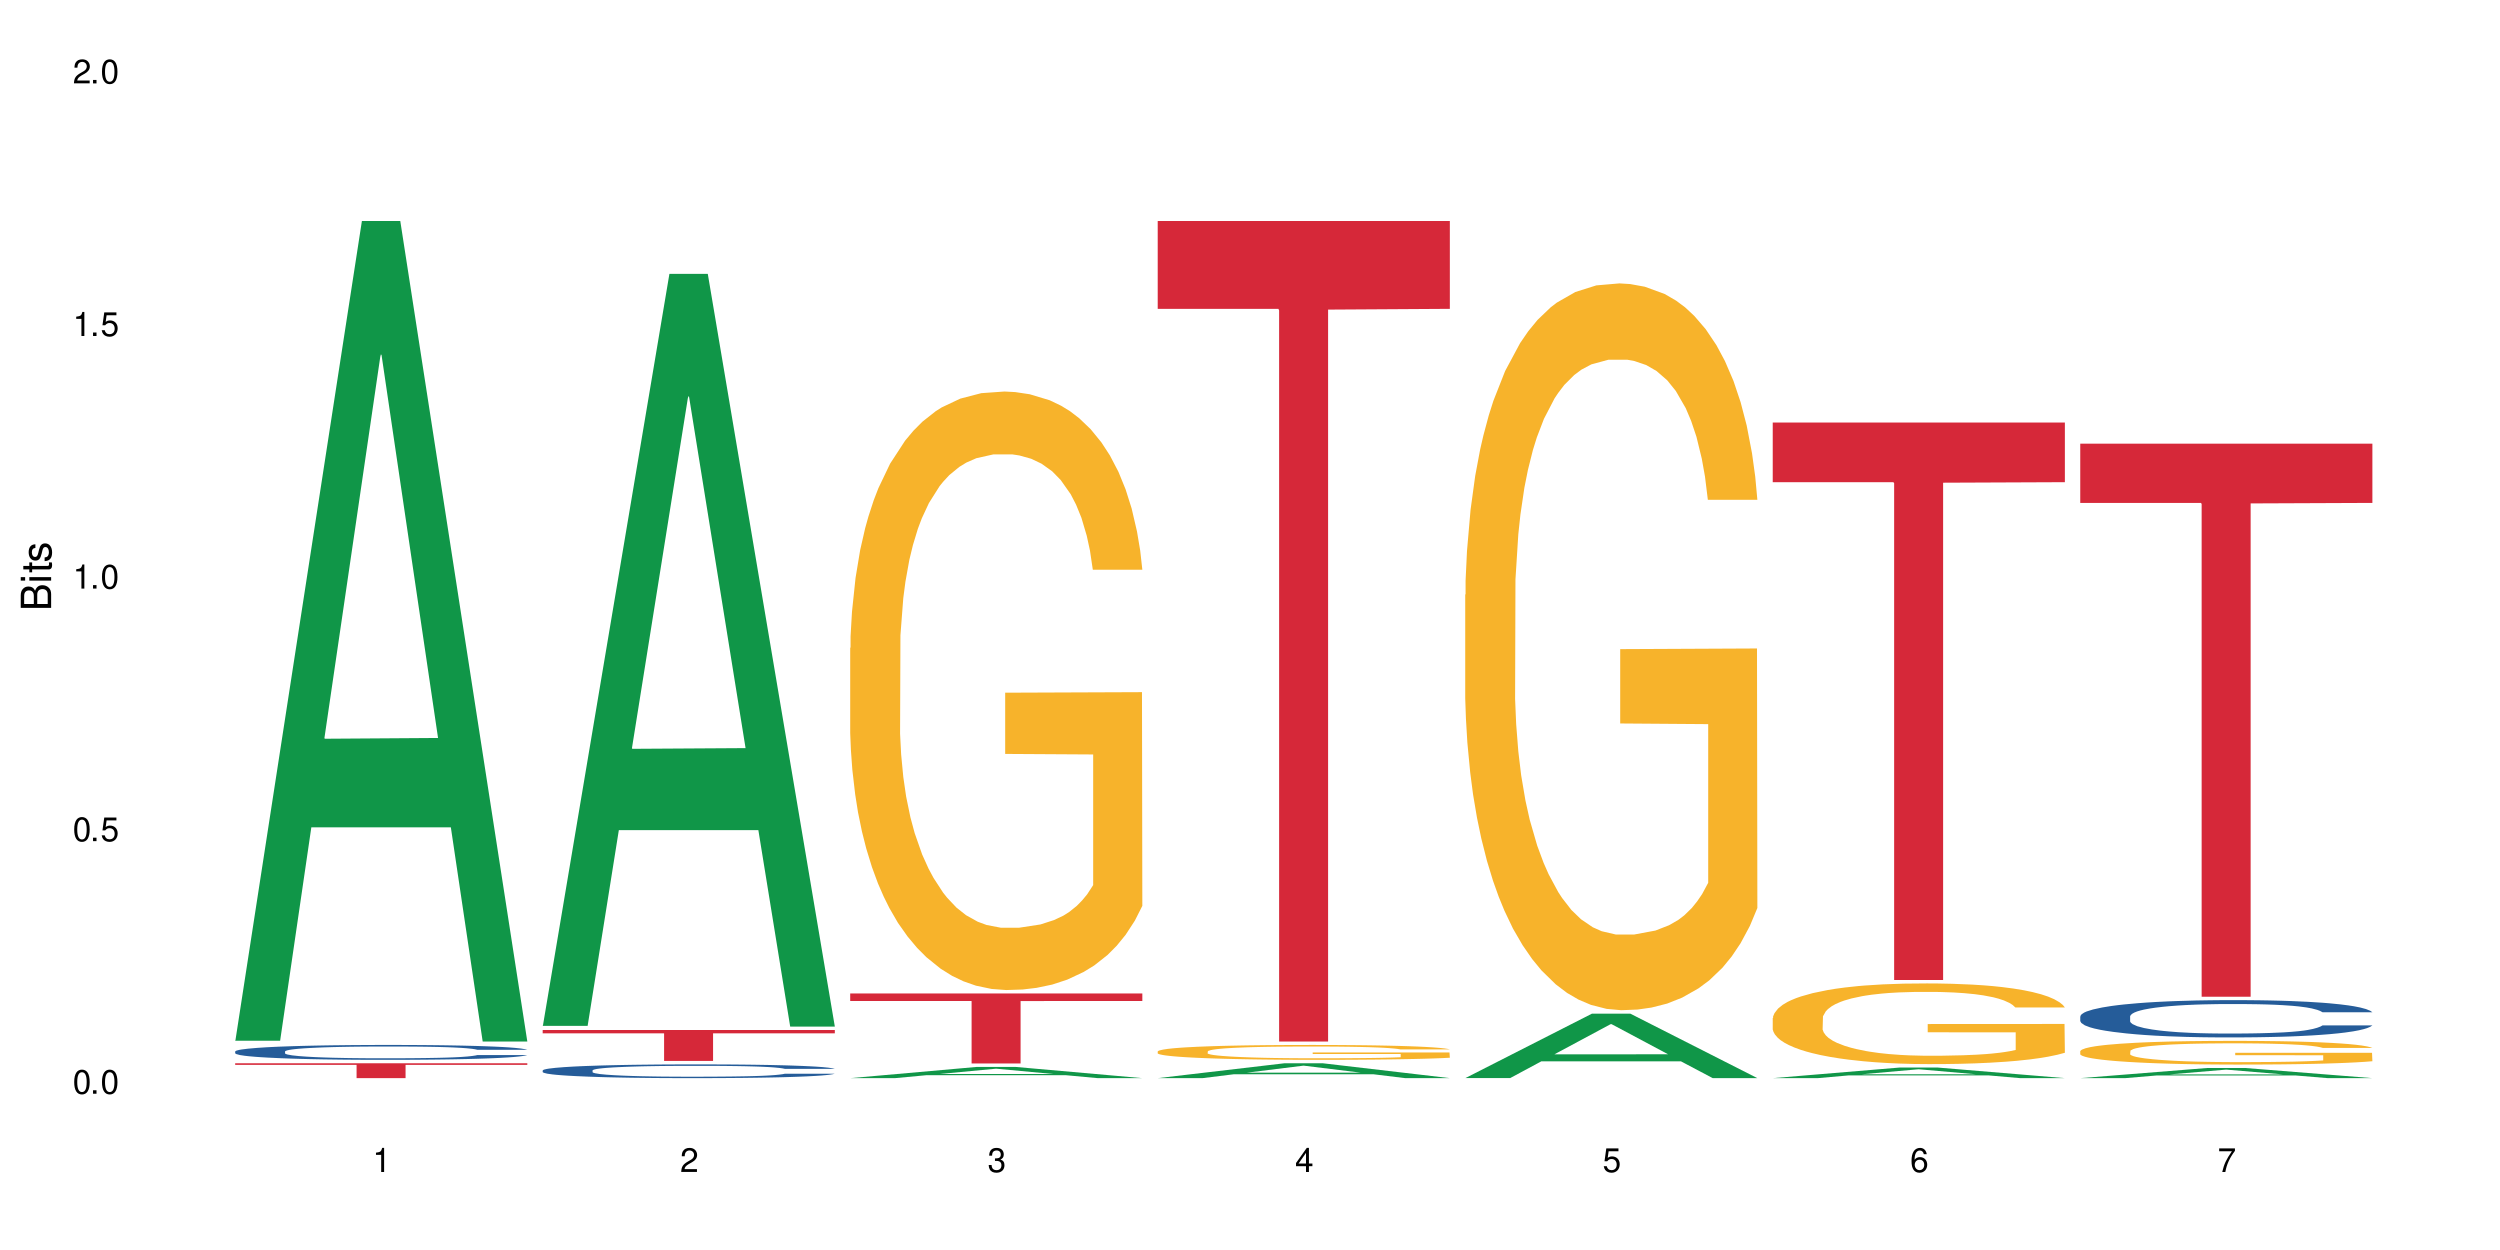 <?xml version="1.0" encoding="UTF-8"?>
<svg xmlns="http://www.w3.org/2000/svg" xmlns:xlink="http://www.w3.org/1999/xlink" width="720" height="360" viewBox="0 0 720 360">
<defs>
<g>
<g id="glyph-0-0">
</g>
<g id="glyph-0-1">
<path d="M 2.641 -6.938 C 2 -6.938 1.422 -6.656 1.078 -6.172 C 0.641 -5.562 0.406 -4.641 0.406 -3.359 C 0.406 -1.016 1.188 0.219 2.641 0.219 C 4.078 0.219 4.859 -1.016 4.859 -3.297 C 4.859 -4.641 4.656 -5.547 4.203 -6.172 C 3.844 -6.656 3.281 -6.938 2.641 -6.938 Z M 2.641 -6.188 C 3.547 -6.188 4 -5.25 4 -3.375 C 4 -1.406 3.562 -0.484 2.625 -0.484 C 1.734 -0.484 1.281 -1.438 1.281 -3.344 C 1.281 -5.25 1.734 -6.188 2.641 -6.188 Z M 2.641 -6.188 "/>
</g>
<g id="glyph-0-2">
<path d="M 1.828 -1 L 0.828 -1 L 0.828 0 L 1.828 0 Z M 1.828 -1 "/>
</g>
<g id="glyph-0-3">
<path d="M 4.562 -6.797 L 1.062 -6.797 L 0.547 -3.094 L 1.328 -3.094 C 1.719 -3.562 2.047 -3.734 2.578 -3.734 C 3.484 -3.734 4.062 -3.109 4.062 -2.094 C 4.062 -1.125 3.484 -0.531 2.578 -0.531 C 1.828 -0.531 1.375 -0.906 1.188 -1.672 L 0.328 -1.672 C 0.453 -1.109 0.547 -0.844 0.75 -0.594 C 1.125 -0.078 1.828 0.219 2.594 0.219 C 3.969 0.219 4.922 -0.781 4.922 -2.219 C 4.922 -3.562 4.031 -4.484 2.719 -4.484 C 2.25 -4.484 1.859 -4.359 1.469 -4.062 L 1.734 -5.969 L 4.562 -5.969 Z M 4.562 -6.797 "/>
</g>
<g id="glyph-0-4">
<path d="M 2.484 -4.938 L 2.484 0 L 3.328 0 L 3.328 -6.938 L 2.766 -6.938 C 2.469 -5.875 2.281 -5.734 0.984 -5.562 L 0.984 -4.938 Z M 2.484 -4.938 "/>
</g>
<g id="glyph-0-5">
<path d="M 4.859 -0.828 L 1.281 -0.828 C 1.359 -1.406 1.672 -1.781 2.5 -2.281 L 3.469 -2.828 C 4.406 -3.344 4.906 -4.062 4.906 -4.906 C 4.906 -5.484 4.672 -6.031 4.266 -6.406 C 3.859 -6.766 3.375 -6.938 2.719 -6.938 C 1.859 -6.938 1.219 -6.625 0.844 -6.031 C 0.609 -5.672 0.5 -5.234 0.484 -4.531 L 1.328 -4.531 C 1.359 -5.016 1.406 -5.281 1.531 -5.516 C 1.75 -5.938 2.188 -6.203 2.703 -6.203 C 3.469 -6.203 4.031 -5.641 4.031 -4.891 C 4.031 -4.344 3.719 -3.859 3.125 -3.516 L 2.234 -3 C 0.812 -2.172 0.406 -1.531 0.328 -0.016 L 4.859 -0.016 Z M 4.859 -0.828 "/>
</g>
<g id="glyph-0-6">
<path d="M 2.125 -3.188 L 2.578 -3.188 C 3.5 -3.188 3.984 -2.766 3.984 -1.922 C 3.984 -1.062 3.469 -0.531 2.594 -0.531 C 1.656 -0.531 1.203 -1 1.156 -2.016 L 0.312 -2.016 C 0.344 -1.453 0.438 -1.094 0.609 -0.781 C 0.953 -0.109 1.625 0.219 2.547 0.219 C 3.953 0.219 4.859 -0.625 4.859 -1.938 C 4.859 -2.828 4.516 -3.297 3.703 -3.594 C 4.344 -3.844 4.656 -4.328 4.656 -5.031 C 4.656 -6.219 3.875 -6.938 2.578 -6.938 C 1.203 -6.938 0.484 -6.172 0.453 -4.703 L 1.297 -4.703 C 1.312 -5.125 1.344 -5.359 1.453 -5.578 C 1.641 -5.969 2.062 -6.203 2.594 -6.203 C 3.344 -6.203 3.797 -5.75 3.797 -5 C 3.797 -4.516 3.609 -4.219 3.25 -4.047 C 3.016 -3.953 2.703 -3.922 2.125 -3.906 Z M 2.125 -3.188 "/>
</g>
<g id="glyph-0-7">
<path d="M 3.141 -1.672 L 3.141 0 L 3.984 0 L 3.984 -1.672 L 4.984 -1.672 L 4.984 -2.438 L 3.984 -2.438 L 3.984 -6.938 L 3.359 -6.938 L 0.266 -2.578 L 0.266 -1.672 Z M 3.141 -2.438 L 1 -2.438 L 3.141 -5.5 Z M 3.141 -2.438 "/>
</g>
<g id="glyph-0-8">
<path d="M 4.781 -5.125 C 4.609 -6.266 3.891 -6.938 2.844 -6.938 C 2.094 -6.938 1.422 -6.578 1.031 -5.953 C 0.594 -5.266 0.406 -4.422 0.406 -3.172 C 0.406 -2 0.578 -1.25 0.984 -0.641 C 1.359 -0.078 1.953 0.219 2.703 0.219 C 3.984 0.219 4.922 -0.75 4.922 -2.094 C 4.922 -3.375 4.062 -4.281 2.844 -4.281 C 2.172 -4.281 1.641 -4.031 1.281 -3.516 C 1.281 -5.234 1.828 -6.188 2.797 -6.188 C 3.391 -6.188 3.797 -5.797 3.938 -5.125 Z M 2.734 -3.531 C 3.547 -3.531 4.062 -2.953 4.062 -2.031 C 4.062 -1.156 3.484 -0.531 2.703 -0.531 C 1.922 -0.531 1.328 -1.188 1.328 -2.078 C 1.328 -2.938 1.906 -3.531 2.734 -3.531 Z M 2.734 -3.531 "/>
</g>
<g id="glyph-0-9">
<path d="M 4.984 -6.797 L 0.438 -6.797 L 0.438 -5.969 L 4.109 -5.969 C 2.5 -3.656 1.828 -2.234 1.328 0 L 2.219 0 C 2.594 -2.172 3.453 -4.047 4.984 -6.094 Z M 4.984 -6.797 "/>
</g>
<g id="glyph-1-0">
</g>
<g id="glyph-1-1">
<path d="M 0 -0.953 L 0 -4.891 C 0 -5.719 -0.234 -6.344 -0.734 -6.797 C -1.188 -7.234 -1.812 -7.469 -2.5 -7.469 C -3.547 -7.469 -4.188 -7 -4.625 -5.875 C -4.984 -6.688 -5.625 -7.094 -6.531 -7.094 C -7.172 -7.094 -7.734 -6.859 -8.141 -6.391 C -8.562 -5.922 -8.75 -5.344 -8.75 -4.5 L -8.75 -0.953 Z M -4.984 -2.062 L -7.766 -2.062 L -7.766 -4.219 C -7.766 -4.844 -7.688 -5.203 -7.453 -5.5 C -7.219 -5.812 -6.859 -5.969 -6.375 -5.969 C -5.891 -5.969 -5.531 -5.812 -5.297 -5.5 C -5.062 -5.203 -4.984 -4.844 -4.984 -4.219 Z M -0.984 -2.062 L -4 -2.062 L -4 -4.781 C -4 -5.766 -3.438 -6.359 -2.484 -6.359 C -1.547 -6.359 -0.984 -5.766 -0.984 -4.781 Z M -0.984 -2.062 "/>
</g>
<g id="glyph-1-2">
<path d="M -6.281 -1.797 L -6.281 -0.797 L 0 -0.797 L 0 -1.797 Z M -8.75 -1.797 L -8.75 -0.797 L -7.484 -0.797 L -7.484 -1.797 Z M -8.75 -1.797 "/>
</g>
<g id="glyph-1-3">
<path d="M -6.281 -3.047 L -6.281 -2.016 L -8.016 -2.016 L -8.016 -1.016 L -6.281 -1.016 L -6.281 -0.172 L -5.469 -0.172 L -5.469 -1.016 L -0.719 -1.016 C -0.078 -1.016 0.281 -1.453 0.281 -2.234 C 0.281 -2.5 0.25 -2.719 0.188 -3.047 L -0.641 -3.047 C -0.609 -2.906 -0.594 -2.766 -0.594 -2.562 C -0.594 -2.141 -0.719 -2.016 -1.156 -2.016 L -5.469 -2.016 L -5.469 -3.047 Z M -6.281 -3.047 "/>
</g>
<g id="glyph-1-4">
<path d="M -4.531 -5.25 C -5.766 -5.25 -6.469 -4.422 -6.469 -2.969 C -6.469 -1.516 -5.719 -0.562 -4.547 -0.562 C -3.562 -0.562 -3.094 -1.062 -2.734 -2.562 L -2.516 -3.484 C -2.344 -4.188 -2.094 -4.469 -1.641 -4.469 C -1.047 -4.469 -0.641 -3.875 -0.641 -3 C -0.641 -2.453 -0.797 -2 -1.062 -1.75 C -1.25 -1.594 -1.422 -1.531 -1.875 -1.469 L -1.875 -0.406 C -0.422 -0.453 0.281 -1.266 0.281 -2.922 C 0.281 -4.5 -0.5 -5.516 -1.719 -5.516 C -2.656 -5.516 -3.172 -4.984 -3.469 -3.734 L -3.703 -2.766 C -3.891 -1.953 -4.156 -1.609 -4.594 -1.609 C -5.188 -1.609 -5.547 -2.125 -5.547 -2.938 C -5.547 -3.75 -5.203 -4.172 -4.531 -4.203 Z M -4.531 -5.25 "/>
</g>
</g>
</defs>
<rect x="-72" y="-36" width="864" height="432" fill="rgb(100%, 100%, 100%)" fill-opacity="1"/>
<path fill-rule="nonzero" fill="rgb(6.275%, 58.824%, 28.235%)" fill-opacity="1" d="M 67.73 299.738 L 67.82 299.516 L 104.227 63.652 L 115.281 63.652 L 151.867 299.957 L 139.012 299.957 L 129.844 238.273 L 89.664 238.273 L 80.676 299.738 L 67.73 299.738 L 93.527 212.758 L 126.156 212.535 L 109.887 102.262 L 109.707 102.039 L 109.527 102.703 L 93.438 212.535 L 93.527 212.758 Z M 67.73 299.738 "/>
<path fill-rule="nonzero" fill="rgb(14.51%, 36.078%, 60%)" fill-opacity="1" d="M 67.73 302.812 L 67.832 302.809 L 67.832 302.715 L 68.141 302.566 L 68.859 302.379 L 69.578 302.25 L 71.426 302.02 L 73.988 301.797 L 76.656 301.621 L 78.605 301.52 L 80.352 301.441 L 84.352 301.297 L 86.918 301.223 L 89.688 301.156 L 93.074 301.09 L 95.535 301.051 L 101.078 300.988 L 105.18 300.961 L 108.363 300.949 L 115.238 300.949 L 119.34 300.965 L 122.316 300.984 L 125.598 301.016 L 128.371 301.051 L 133.191 301.137 L 137.5 301.246 L 139.449 301.309 L 142.527 301.43 L 144.891 301.547 L 146.531 301.648 L 148.379 301.797 L 150.02 301.973 L 151.25 302.172 L 151.867 302.34 L 137.5 302.34 L 136.785 302.184 L 135.961 302.062 L 134.422 301.902 L 132.883 301.789 L 130.73 301.676 L 128.781 301.598 L 126.113 301.523 L 123.754 301.477 L 121.289 301.441 L 118.93 301.418 L 114.414 301.395 L 109.184 301.395 L 107.234 301.402 L 103.23 301.434 L 101.078 301.461 L 98 301.516 L 95.844 301.566 L 93.281 301.645 L 91.535 301.715 L 89.379 301.816 L 87.84 301.906 L 86.098 302.035 L 85.07 302.133 L 84.148 302.242 L 83.328 302.371 L 82.711 302.508 L 82.301 302.652 L 82.094 302.793 L 82.094 303.398 L 82.301 303.539 L 82.812 303.707 L 84.148 303.945 L 86.098 304.152 L 88.355 304.316 L 90.508 304.434 L 91.742 304.488 L 93.383 304.551 L 95.945 304.629 L 99.641 304.707 L 101.797 304.738 L 105.078 304.77 L 108.465 304.785 L 112.98 304.785 L 116.98 304.77 L 119.648 304.75 L 122.418 304.719 L 126.215 304.652 L 128.574 304.59 L 130.629 304.516 L 132.168 304.441 L 133.191 304.379 L 134.73 304.258 L 135.961 304.125 L 136.887 303.988 L 137.5 303.855 L 151.867 303.855 L 151.25 304.012 L 150.328 304.164 L 149.402 304.277 L 147.969 304.414 L 146.324 304.535 L 143.965 304.672 L 142.016 304.762 L 139.449 304.859 L 137.09 304.934 L 134.527 305 L 130.73 305.078 L 128.266 305.117 L 125.598 305.152 L 122.418 305.184 L 118.418 305.211 L 114.109 305.227 L 110.105 305.23 L 105.797 305.223 L 102.617 305.207 L 98.41 305.172 L 93.176 305.102 L 89.379 305.027 L 86.406 304.953 L 83.84 304.875 L 80.969 304.77 L 77.273 304.598 L 75.016 304.465 L 73.477 304.355 L 71.734 304.203 L 70.5 304.066 L 69.066 303.848 L 68.039 303.566 L 67.73 303.352 Z M 67.73 302.812 "/>
<path fill-rule="nonzero" fill="rgb(83.922%, 15.686%, 22.353%)" fill-opacity="1" d="M 67.73 306.223 L 151.867 306.223 L 151.867 306.68 L 116.801 306.684 L 116.801 310.504 L 102.695 310.504 L 102.695 306.688 L 102.488 306.68 L 67.73 306.68 Z M 67.73 306.223 "/>
<path fill-rule="nonzero" fill="rgb(6.275%, 58.824%, 28.235%)" fill-opacity="1" d="M 156.293 295.453 L 156.383 295.25 L 192.789 78.879 L 203.844 78.879 L 240.43 295.656 L 227.574 295.656 L 218.406 239.07 L 178.227 239.07 L 169.238 295.453 L 156.293 295.453 L 182.094 215.66 L 214.723 215.457 L 198.453 114.293 L 198.273 114.09 L 198.094 114.703 L 182.004 215.457 L 182.094 215.66 Z M 156.293 295.453 "/>
<path fill-rule="nonzero" fill="rgb(14.51%, 36.078%, 60%)" fill-opacity="1" d="M 156.293 308.27 L 156.398 308.266 L 156.398 308.18 L 156.703 308.043 L 157.422 307.867 L 158.141 307.75 L 159.988 307.535 L 162.555 307.328 L 165.223 307.168 L 167.172 307.074 L 168.914 307.004 L 172.918 306.867 L 175.48 306.801 L 178.25 306.738 L 181.637 306.676 L 184.102 306.641 L 189.641 306.582 L 193.746 306.559 L 196.926 306.547 L 203.801 306.547 L 207.902 306.562 L 210.879 306.578 L 214.164 306.609 L 216.934 306.641 L 221.754 306.719 L 226.066 306.82 L 228.016 306.879 L 231.094 306.992 L 233.453 307.102 L 235.094 307.195 L 236.941 307.328 L 238.582 307.492 L 239.812 307.676 L 240.43 307.832 L 226.066 307.832 L 225.348 307.688 L 224.527 307.574 L 222.988 307.426 L 221.449 307.32 L 219.293 307.215 L 217.344 307.148 L 214.676 307.078 L 212.316 307.035 L 209.855 307.004 L 207.492 306.98 L 202.98 306.961 L 197.746 306.961 L 195.797 306.965 L 191.797 306.996 L 189.641 307.02 L 186.562 307.07 L 184.406 307.117 L 181.844 307.191 L 180.098 307.254 L 177.945 307.348 L 176.406 307.43 L 174.66 307.551 L 173.633 307.641 L 172.711 307.742 L 171.891 307.859 L 171.273 307.988 L 170.863 308.121 L 170.66 308.25 L 170.66 308.812 L 170.863 308.941 L 171.379 309.094 L 172.711 309.316 L 174.66 309.508 L 176.918 309.66 L 179.074 309.766 L 180.305 309.816 L 181.945 309.875 L 184.512 309.949 L 188.203 310.02 L 190.359 310.051 L 193.641 310.078 L 197.027 310.094 L 201.543 310.094 L 205.543 310.078 L 208.211 310.059 L 210.98 310.031 L 214.777 309.969 L 217.137 309.91 L 219.191 309.844 L 220.73 309.773 L 221.754 309.715 L 223.293 309.605 L 224.527 309.48 L 225.449 309.355 L 226.066 309.23 L 240.43 309.23 L 239.812 309.375 L 238.891 309.516 L 237.969 309.621 L 236.531 309.75 L 234.891 309.859 L 232.527 309.988 L 230.578 310.07 L 228.016 310.16 L 225.656 310.23 L 223.09 310.293 L 219.293 310.363 L 216.832 310.398 L 214.164 310.434 L 210.98 310.461 L 206.98 310.488 L 202.672 310.5 L 198.668 310.504 L 194.359 310.496 L 191.18 310.484 L 186.973 310.449 L 181.738 310.387 L 177.945 310.316 L 174.969 310.25 L 172.402 310.176 L 169.531 310.078 L 165.836 309.918 L 163.578 309.797 L 162.039 309.695 L 160.297 309.555 L 159.066 309.426 L 157.629 309.223 L 156.602 308.969 L 156.293 308.77 Z M 156.293 308.27 "/>
<path fill-rule="nonzero" fill="rgb(83.922%, 15.686%, 22.353%)" fill-opacity="1" d="M 156.293 296.648 L 240.43 296.648 L 240.43 297.602 L 205.363 297.609 L 205.363 305.555 L 191.258 305.555 L 191.258 297.617 L 191.051 297.602 L 156.293 297.602 Z M 156.293 296.648 "/>
<path fill-rule="nonzero" fill="rgb(6.275%, 58.824%, 28.235%)" fill-opacity="1" d="M 244.859 310.5 L 244.949 310.5 L 281.352 307.27 L 292.41 307.27 L 328.992 310.504 L 316.141 310.504 L 306.969 309.66 L 266.789 309.66 L 257.801 310.5 L 244.859 310.5 L 270.656 309.309 L 303.285 309.309 L 287.016 307.797 L 286.836 307.793 L 286.656 307.805 L 270.566 309.309 L 270.656 309.309 Z M 244.859 310.5 "/>
<path fill-rule="nonzero" fill="rgb(96.863%, 70.196%, 16.863%)" fill-opacity="1" d="M 244.859 186.59 L 244.961 186.43 L 244.961 183.281 L 245.371 176.199 L 246.398 166.438 L 247.73 158.41 L 249.168 152.113 L 250.09 148.809 L 251.629 144.086 L 252.965 140.621 L 256.348 133.539 L 260.66 126.926 L 263.02 124.094 L 265.688 121.418 L 269.484 118.426 L 271.227 117.324 L 276.562 114.805 L 282.617 113.23 L 289.285 112.758 L 292.363 112.918 L 296.57 113.547 L 302.316 115.277 L 305.598 116.852 L 308.164 118.426 L 310.832 120.473 L 314.117 123.621 L 317.195 127.398 L 319.656 131.176 L 322.117 135.898 L 324.172 140.938 L 325.914 146.445 L 327.453 153.059 L 328.379 158.566 L 328.992 164.078 L 314.73 164.078 L 313.91 158.566 L 312.988 154.316 L 311.449 149.121 L 309.91 145.344 L 308.371 142.355 L 305.496 138.262 L 303.035 135.742 L 299.957 133.539 L 296.98 132.121 L 293.594 131.176 L 291.543 130.863 L 286.105 130.863 L 281.18 131.965 L 278.309 133.223 L 276.254 134.484 L 273.383 136.844 L 271.637 138.734 L 270.613 139.992 L 267.535 144.871 L 265.48 149.281 L 264.352 152.27 L 262.918 156.992 L 261.891 161.246 L 260.762 167.543 L 260.145 172.266 L 259.324 182.969 L 259.223 211.305 L 259.531 217.285 L 260.145 223.738 L 260.965 229.406 L 262.199 235.391 L 263.43 239.953 L 265.582 246.094 L 267.43 250.188 L 268.867 252.863 L 271.637 257.113 L 272.766 258.531 L 275.434 261.363 L 278.203 263.566 L 281.59 265.457 L 284.156 266.402 L 288.258 267.188 L 293.492 267.188 L 299.648 266.242 L 303.547 264.984 L 306.215 263.727 L 307.961 262.625 L 310.113 260.891 L 311.652 259.316 L 313.09 257.586 L 314.832 254.91 L 314.832 217.285 L 289.492 217.129 L 289.492 199.496 L 328.891 199.34 L 328.992 260.891 L 326.84 265.141 L 324.172 269.234 L 321.605 272.383 L 318.938 275.059 L 315.141 278.051 L 312.062 279.938 L 307.344 282.145 L 303.035 283.559 L 298.52 284.504 L 294.52 284.977 L 289.797 285.133 L 285.59 284.82 L 281.078 283.875 L 277.484 282.617 L 274.203 281.043 L 270.918 278.996 L 266.816 275.688 L 264.148 273.012 L 261.379 269.707 L 258.605 265.77 L 256.145 261.52 L 254.504 258.215 L 252.859 254.438 L 251.117 249.715 L 249.477 244.363 L 248.242 239.48 L 247.113 233.973 L 246.293 228.777 L 245.473 221.695 L 245.062 216.027 L 244.859 211.148 Z M 244.859 186.59 "/>
<path fill-rule="nonzero" fill="rgb(83.922%, 15.686%, 22.353%)" fill-opacity="1" d="M 244.859 286.125 L 328.992 286.125 L 328.992 288.281 L 293.93 288.301 L 293.93 306.277 L 279.82 306.277 L 279.82 288.32 L 279.617 288.281 L 244.859 288.281 Z M 244.859 286.125 "/>
<path fill-rule="nonzero" fill="rgb(6.275%, 58.824%, 28.235%)" fill-opacity="1" d="M 333.422 310.5 L 333.512 310.496 L 369.914 306.223 L 380.973 306.223 L 417.555 310.504 L 404.703 310.504 L 395.535 309.387 L 355.355 309.387 L 346.363 310.5 L 333.422 310.5 L 359.219 308.926 L 391.848 308.922 L 375.578 306.922 L 375.398 306.918 L 375.219 306.93 L 359.129 308.922 L 359.219 308.926 Z M 333.422 310.5 "/>
<path fill-rule="nonzero" fill="rgb(96.863%, 70.196%, 16.863%)" fill-opacity="1" d="M 333.422 302.785 L 333.523 302.781 L 333.523 302.703 L 333.934 302.527 L 334.961 302.285 L 336.293 302.082 L 337.73 301.926 L 338.652 301.844 L 340.191 301.727 L 341.527 301.641 L 344.914 301.465 L 349.223 301.301 L 351.582 301.23 L 354.25 301.164 L 358.047 301.09 L 359.789 301.062 L 365.125 301 L 371.18 300.961 L 377.848 300.949 L 380.926 300.953 L 385.133 300.969 L 390.879 301.012 L 394.164 301.051 L 396.727 301.09 L 399.395 301.141 L 402.68 301.219 L 405.758 301.312 L 408.219 301.406 L 410.684 301.523 L 412.734 301.648 L 414.477 301.785 L 416.016 301.949 L 416.941 302.086 L 417.555 302.223 L 403.293 302.223 L 402.473 302.086 L 401.551 301.98 L 400.012 301.852 L 398.473 301.758 L 396.934 301.684 L 394.059 301.582 L 391.598 301.52 L 388.52 301.465 L 385.543 301.43 L 382.156 301.406 L 380.105 301.398 L 374.668 301.398 L 369.742 301.426 L 366.871 301.457 L 364.816 301.488 L 361.945 301.547 L 360.199 301.594 L 359.176 301.625 L 356.098 301.746 L 354.043 301.855 L 352.914 301.93 L 351.48 302.047 L 350.453 302.152 L 349.324 302.312 L 348.711 302.43 L 347.887 302.695 L 347.785 303.398 L 348.094 303.547 L 348.711 303.707 L 349.531 303.848 L 350.762 303.996 L 351.992 304.109 L 354.148 304.262 L 355.992 304.363 L 357.43 304.43 L 360.199 304.535 L 361.328 304.57 L 363.996 304.641 L 366.766 304.695 L 370.152 304.742 L 372.719 304.766 L 376.824 304.785 L 382.055 304.785 L 388.211 304.762 L 392.109 304.73 L 394.777 304.699 L 396.523 304.672 L 398.676 304.629 L 400.215 304.59 L 401.652 304.547 L 403.398 304.48 L 403.398 303.547 L 378.055 303.543 L 378.055 303.105 L 417.453 303.102 L 417.555 304.629 L 415.402 304.734 L 412.734 304.836 L 410.168 304.914 L 407.5 304.98 L 403.703 305.055 L 400.625 305.102 L 395.906 305.156 L 391.598 305.191 L 387.082 305.215 L 383.082 305.227 L 378.363 305.23 L 374.156 305.223 L 369.641 305.199 L 366.051 305.168 L 362.766 305.129 L 359.484 305.078 L 355.379 304.996 L 352.711 304.93 L 349.941 304.848 L 347.172 304.75 L 344.707 304.645 L 343.066 304.562 L 341.426 304.469 L 339.68 304.352 L 338.039 304.219 L 336.809 304.098 L 335.68 303.961 L 334.859 303.832 L 334.035 303.656 L 333.625 303.516 L 333.422 303.395 Z M 333.422 302.785 "/>
<path fill-rule="nonzero" fill="rgb(83.922%, 15.686%, 22.353%)" fill-opacity="1" d="M 333.422 63.652 L 417.555 63.652 L 417.555 88.945 L 382.492 89.168 L 382.492 299.957 L 368.383 299.957 L 368.383 89.391 L 368.18 88.945 L 333.422 88.945 Z M 333.422 63.652 "/>
<path fill-rule="nonzero" fill="rgb(6.275%, 58.824%, 28.235%)" fill-opacity="1" d="M 421.984 310.488 L 422.074 310.469 L 458.48 291.934 L 469.535 291.934 L 506.121 310.504 L 493.266 310.504 L 484.098 305.656 L 443.918 305.656 L 434.93 310.488 L 421.984 310.488 L 447.781 303.652 L 480.41 303.633 L 464.141 294.965 L 463.961 294.949 L 463.781 295 L 447.691 303.633 L 447.781 303.652 Z M 421.984 310.488 "/>
<path fill-rule="nonzero" fill="rgb(96.863%, 70.196%, 16.863%)" fill-opacity="1" d="M 421.984 171.273 L 422.086 171.082 L 422.086 167.258 L 422.496 158.656 L 423.523 146.805 L 424.859 137.055 L 426.293 129.41 L 427.219 125.395 L 428.758 119.66 L 430.09 115.453 L 433.477 106.852 L 437.785 98.824 L 440.145 95.383 L 442.812 92.133 L 446.609 88.5 L 448.355 87.16 L 453.688 84.102 L 459.742 82.191 L 466.41 81.617 L 469.488 81.809 L 473.695 82.574 L 479.441 84.676 L 482.727 86.59 L 485.293 88.5 L 487.957 90.984 L 491.242 94.809 L 494.32 99.395 L 496.781 103.984 L 499.246 109.719 L 501.297 115.836 L 503.043 122.527 L 504.582 130.555 L 505.504 137.246 L 506.121 143.938 L 491.859 143.938 L 491.035 137.246 L 490.113 132.086 L 488.574 125.777 L 487.035 121.188 L 485.496 117.559 L 482.625 112.586 L 480.16 109.527 L 477.082 106.852 L 474.105 105.133 L 470.723 103.984 L 468.668 103.602 L 463.23 103.602 L 458.305 104.941 L 455.434 106.469 L 453.383 108 L 450.508 110.867 L 448.766 113.16 L 447.738 114.688 L 444.66 120.617 L 442.609 125.969 L 441.48 129.602 L 440.043 135.336 L 439.016 140.496 L 437.887 148.145 L 437.273 153.879 L 436.453 166.875 L 436.348 201.285 L 436.656 208.551 L 437.273 216.387 L 438.094 223.27 L 439.324 230.535 L 440.555 236.078 L 442.711 243.531 L 444.559 248.504 L 445.992 251.754 L 448.766 256.914 L 449.895 258.633 L 452.562 262.074 L 455.332 264.75 L 458.715 267.047 L 461.281 268.191 L 465.387 269.148 L 470.617 269.148 L 476.773 268 L 480.676 266.473 L 483.34 264.941 L 485.086 263.605 L 487.242 261.5 L 488.781 259.59 L 490.215 257.488 L 491.961 254.238 L 491.961 208.551 L 466.617 208.359 L 466.617 186.949 L 506.016 186.758 L 506.121 261.5 L 503.965 266.664 L 501.297 271.633 L 498.73 275.457 L 496.066 278.707 L 492.27 282.34 L 489.191 284.633 L 484.469 287.309 L 480.16 289.027 L 475.645 290.176 L 471.645 290.75 L 466.926 290.941 L 462.719 290.559 L 458.203 289.41 L 454.613 287.883 L 451.328 285.969 L 448.047 283.484 L 443.941 279.473 L 441.273 276.223 L 438.504 272.207 L 435.734 267.43 L 433.27 262.266 L 431.629 258.254 L 429.988 253.664 L 428.242 247.93 L 426.602 241.43 L 425.371 235.504 L 424.242 228.812 L 423.422 222.504 L 422.602 213.902 L 422.191 207.02 L 421.984 201.094 Z M 421.984 171.273 "/>
<path fill-rule="nonzero" fill="rgb(6.275%, 58.824%, 28.235%)" fill-opacity="1" d="M 510.547 310.504 L 510.637 310.5 L 547.043 307.457 L 558.098 307.457 L 594.684 310.504 L 581.828 310.504 L 572.66 309.711 L 532.48 309.711 L 523.492 310.504 L 510.547 310.504 L 536.348 309.379 L 568.977 309.379 L 552.707 307.957 L 552.527 307.953 L 552.348 307.961 L 536.258 309.379 L 536.348 309.379 Z M 510.547 310.504 "/>
<path fill-rule="nonzero" fill="rgb(96.863%, 70.196%, 16.863%)" fill-opacity="1" d="M 510.547 293.18 L 510.652 293.16 L 510.652 292.734 L 511.062 291.777 L 512.086 290.465 L 513.422 289.383 L 514.855 288.531 L 515.781 288.086 L 517.32 287.449 L 518.652 286.984 L 522.039 286.027 L 526.348 285.137 L 528.707 284.754 L 531.375 284.395 L 535.172 283.988 L 536.918 283.84 L 542.254 283.5 L 548.305 283.289 L 554.977 283.227 L 558.055 283.246 L 562.262 283.332 L 568.008 283.566 L 571.289 283.777 L 573.855 283.988 L 576.523 284.266 L 579.805 284.691 L 582.883 285.199 L 585.348 285.711 L 587.809 286.348 L 589.859 287.023 L 591.605 287.77 L 593.145 288.66 L 594.066 289.402 L 594.684 290.145 L 580.422 290.145 L 579.602 289.402 L 578.676 288.828 L 577.137 288.129 L 575.598 287.621 L 574.059 287.215 L 571.188 286.664 L 568.723 286.324 L 565.645 286.027 L 562.672 285.836 L 559.285 285.711 L 557.234 285.668 L 551.793 285.668 L 546.871 285.816 L 543.996 285.984 L 541.945 286.156 L 539.07 286.473 L 537.328 286.727 L 536.301 286.898 L 533.223 287.555 L 531.172 288.148 L 530.043 288.555 L 528.605 289.191 L 527.582 289.762 L 526.453 290.613 L 525.836 291.25 L 525.016 292.691 L 524.914 296.512 L 525.219 297.32 L 525.836 298.188 L 526.656 298.953 L 527.887 299.758 L 529.121 300.375 L 531.273 301.203 L 533.121 301.754 L 534.559 302.117 L 537.328 302.688 L 538.457 302.879 L 541.125 303.262 L 543.895 303.559 L 547.281 303.812 L 549.844 303.941 L 553.949 304.047 L 559.184 304.047 L 565.34 303.918 L 569.238 303.75 L 571.906 303.578 L 573.648 303.43 L 575.805 303.199 L 577.344 302.984 L 578.781 302.754 L 580.523 302.391 L 580.523 297.32 L 555.18 297.297 L 555.18 294.922 L 594.582 294.898 L 594.684 303.199 L 592.527 303.77 L 589.859 304.324 L 587.297 304.746 L 584.629 305.109 L 580.832 305.512 L 577.754 305.766 L 573.035 306.062 L 568.723 306.254 L 564.211 306.383 L 560.207 306.445 L 555.488 306.465 L 551.281 306.426 L 546.766 306.297 L 543.176 306.125 L 539.895 305.914 L 536.609 305.637 L 532.504 305.191 L 529.836 304.832 L 527.066 304.387 L 524.297 303.855 L 521.836 303.281 L 520.191 302.836 L 518.551 302.328 L 516.809 301.691 L 515.164 300.969 L 513.934 300.312 L 512.805 299.57 L 511.984 298.867 L 511.164 297.914 L 510.754 297.148 L 510.547 296.492 Z M 510.547 293.18 "/>
<path fill-rule="nonzero" fill="rgb(83.922%, 15.686%, 22.353%)" fill-opacity="1" d="M 510.547 121.68 L 594.684 121.68 L 594.684 138.867 L 559.617 139.02 L 559.617 282.234 L 545.512 282.234 L 545.512 139.168 L 545.305 138.867 L 510.547 138.867 Z M 510.547 121.68 "/>
<path fill-rule="nonzero" fill="rgb(6.275%, 58.824%, 28.235%)" fill-opacity="1" d="M 599.113 310.504 L 599.203 310.5 L 635.605 307.586 L 646.664 307.586 L 683.246 310.504 L 670.395 310.504 L 661.223 309.742 L 621.043 309.742 L 612.055 310.504 L 599.113 310.504 L 624.91 309.43 L 657.539 309.426 L 641.27 308.062 L 641.09 308.062 L 640.91 308.07 L 624.82 309.426 L 624.91 309.43 Z M 599.113 310.504 "/>
<path fill-rule="nonzero" fill="rgb(14.51%, 36.078%, 60%)" fill-opacity="1" d="M 599.113 292.715 L 599.215 292.703 L 599.215 292.469 L 599.523 292.098 L 600.238 291.625 L 600.957 291.301 L 602.805 290.723 L 605.371 290.164 L 608.039 289.73 L 609.988 289.477 L 611.73 289.281 L 615.734 288.918 L 618.297 288.73 L 621.07 288.562 L 624.453 288.398 L 626.918 288.301 L 632.457 288.141 L 636.562 288.074 L 639.742 288.043 L 646.617 288.043 L 650.723 288.082 L 653.695 288.133 L 656.98 288.211 L 659.75 288.301 L 664.574 288.516 L 668.883 288.789 L 670.832 288.945 L 673.91 289.25 L 676.27 289.547 L 677.91 289.801 L 679.758 290.164 L 681.398 290.605 L 682.633 291.105 L 683.246 291.527 L 668.883 291.527 L 668.164 291.137 L 667.344 290.832 L 665.805 290.43 L 664.266 290.145 L 662.109 289.859 L 660.16 289.672 L 657.492 289.488 L 655.133 289.367 L 652.672 289.281 L 650.312 289.223 L 645.797 289.164 L 640.562 289.164 L 638.613 289.184 L 634.613 289.262 L 632.457 289.328 L 629.379 289.465 L 627.227 289.594 L 624.66 289.789 L 622.914 289.957 L 620.762 290.211 L 619.223 290.438 L 617.477 290.762 L 616.453 291.008 L 615.527 291.281 L 614.707 291.605 L 614.09 291.949 L 613.68 292.312 L 613.477 292.664 L 613.477 294.188 L 613.68 294.539 L 614.195 294.953 L 615.527 295.551 L 617.477 296.07 L 619.734 296.484 L 621.891 296.777 L 623.121 296.914 L 624.762 297.07 L 627.328 297.27 L 631.02 297.465 L 633.176 297.543 L 636.461 297.621 L 639.844 297.66 L 644.359 297.66 L 648.359 297.621 L 651.027 297.57 L 653.801 297.492 L 657.594 297.328 L 659.957 297.168 L 662.008 296.984 L 663.547 296.797 L 664.574 296.641 L 666.113 296.336 L 667.344 296 L 668.266 295.66 L 668.883 295.324 L 683.246 295.324 L 682.633 295.719 L 681.707 296.102 L 680.785 296.383 L 679.348 296.727 L 677.707 297.031 L 675.348 297.375 L 673.398 297.602 L 670.832 297.848 L 668.473 298.031 L 665.906 298.199 L 662.109 298.395 L 659.648 298.496 L 656.98 298.582 L 653.801 298.66 L 649.797 298.73 L 645.488 298.77 L 641.488 298.777 L 637.176 298.758 L 633.996 298.719 L 629.789 298.633 L 624.559 298.453 L 620.762 298.27 L 617.785 298.082 L 615.219 297.887 L 612.348 297.621 L 608.652 297.188 L 606.395 296.855 L 604.855 296.582 L 603.113 296.199 L 601.883 295.855 L 600.445 295.305 L 599.418 294.609 L 599.113 294.07 Z M 599.113 292.715 "/>
<path fill-rule="nonzero" fill="rgb(96.863%, 70.196%, 16.863%)" fill-opacity="1" d="M 599.113 302.695 L 599.215 302.688 L 599.215 302.562 L 599.625 302.281 L 600.652 301.895 L 601.984 301.578 L 603.422 301.328 L 604.344 301.199 L 605.883 301.012 L 607.219 300.875 L 610.602 300.594 L 614.914 300.332 L 617.273 300.219 L 619.941 300.113 L 623.738 299.996 L 625.48 299.949 L 630.816 299.852 L 636.871 299.789 L 643.539 299.77 L 646.617 299.777 L 650.824 299.801 L 656.57 299.871 L 659.852 299.934 L 662.418 299.996 L 665.086 300.074 L 668.367 300.199 L 671.445 300.352 L 673.91 300.5 L 676.371 300.688 L 678.426 300.887 L 680.168 301.105 L 681.707 301.367 L 682.633 301.586 L 683.246 301.801 L 668.984 301.801 L 668.164 301.586 L 667.242 301.414 L 665.703 301.211 L 664.164 301.062 L 662.625 300.941 L 659.75 300.781 L 657.289 300.68 L 654.211 300.594 L 651.234 300.535 L 647.848 300.5 L 645.797 300.488 L 640.359 300.488 L 635.434 300.531 L 632.559 300.582 L 630.508 300.629 L 627.637 300.723 L 625.891 300.797 L 624.863 300.848 L 621.785 301.043 L 619.734 301.215 L 618.605 301.336 L 617.168 301.523 L 616.145 301.691 L 615.016 301.941 L 614.398 302.125 L 613.578 302.551 L 613.477 303.672 L 613.785 303.91 L 614.398 304.164 L 615.219 304.391 L 616.453 304.625 L 617.684 304.809 L 619.836 305.051 L 621.684 305.211 L 623.121 305.316 L 625.891 305.488 L 627.02 305.543 L 629.688 305.656 L 632.457 305.742 L 635.844 305.816 L 638.41 305.855 L 642.512 305.887 L 647.746 305.887 L 653.902 305.848 L 657.801 305.797 L 660.469 305.75 L 662.211 305.703 L 664.367 305.637 L 665.906 305.574 L 667.344 305.504 L 669.086 305.398 L 669.086 303.91 L 643.742 303.902 L 643.742 303.203 L 683.145 303.199 L 683.246 305.637 L 681.094 305.805 L 678.426 305.965 L 675.859 306.09 L 673.191 306.195 L 669.395 306.316 L 666.316 306.391 L 661.598 306.477 L 657.289 306.535 L 652.773 306.57 L 648.773 306.59 L 644.051 306.598 L 639.844 306.582 L 635.332 306.547 L 631.738 306.496 L 628.457 306.434 L 625.172 306.352 L 621.07 306.223 L 618.402 306.117 L 615.629 305.984 L 612.859 305.828 L 610.398 305.66 L 608.758 305.531 L 607.113 305.379 L 605.371 305.195 L 603.73 304.98 L 602.496 304.789 L 601.367 304.57 L 600.547 304.363 L 599.727 304.082 L 599.316 303.859 L 599.113 303.668 Z M 599.113 302.695 "/>
<path fill-rule="nonzero" fill="rgb(83.922%, 15.686%, 22.353%)" fill-opacity="1" d="M 599.113 127.785 L 683.246 127.785 L 683.246 144.836 L 648.184 144.984 L 648.184 287.051 L 634.074 287.051 L 634.074 145.133 L 633.871 144.836 L 599.113 144.836 Z M 599.113 127.785 "/>
<g fill="rgb(0%, 0%, 0%)" fill-opacity="1">
<use xlink:href="#glyph-0-1" x="20.965" y="314.993"/>
<use xlink:href="#glyph-0-2" x="25.965" y="314.993"/>
<use xlink:href="#glyph-0-1" x="28.965" y="314.993"/>
</g>
<g fill="rgb(0%, 0%, 0%)" fill-opacity="1">
<use xlink:href="#glyph-0-1" x="20.965" y="242.251"/>
<use xlink:href="#glyph-0-2" x="25.965" y="242.251"/>
<use xlink:href="#glyph-0-3" x="28.965" y="242.251"/>
</g>
<g fill="rgb(0%, 0%, 0%)" fill-opacity="1">
<use xlink:href="#glyph-0-4" x="20.965" y="169.509"/>
<use xlink:href="#glyph-0-2" x="25.965" y="169.509"/>
<use xlink:href="#glyph-0-1" x="28.965" y="169.509"/>
</g>
<g fill="rgb(0%, 0%, 0%)" fill-opacity="1">
<use xlink:href="#glyph-0-4" x="20.965" y="96.767"/>
<use xlink:href="#glyph-0-2" x="25.965" y="96.767"/>
<use xlink:href="#glyph-0-3" x="28.965" y="96.767"/>
</g>
<g fill="rgb(0%, 0%, 0%)" fill-opacity="1">
<use xlink:href="#glyph-0-5" x="20.965" y="24.024"/>
<use xlink:href="#glyph-0-2" x="25.965" y="24.024"/>
<use xlink:href="#glyph-0-1" x="28.965" y="24.024"/>
</g>
<g fill="rgb(0%, 0%, 0%)" fill-opacity="1">
<use xlink:href="#glyph-0-4" x="107.297" y="337.532"/>
</g>
<g fill="rgb(0%, 0%, 0%)" fill-opacity="1">
<use xlink:href="#glyph-0-5" x="195.863" y="337.532"/>
</g>
<g fill="rgb(0%, 0%, 0%)" fill-opacity="1">
<use xlink:href="#glyph-0-6" x="284.426" y="337.532"/>
</g>
<g fill="rgb(0%, 0%, 0%)" fill-opacity="1">
<use xlink:href="#glyph-0-7" x="372.988" y="337.532"/>
</g>
<g fill="rgb(0%, 0%, 0%)" fill-opacity="1">
<use xlink:href="#glyph-0-3" x="461.551" y="337.532"/>
</g>
<g fill="rgb(0%, 0%, 0%)" fill-opacity="1">
<use xlink:href="#glyph-0-8" x="550.117" y="337.532"/>
</g>
<g fill="rgb(0%, 0%, 0%)" fill-opacity="1">
<use xlink:href="#glyph-0-9" x="638.68" y="337.532"/>
</g>
<g fill="rgb(0%, 0%, 0%)" fill-opacity="1">
<use xlink:href="#glyph-1-1" x="14.725" y="176.012"/>
<use xlink:href="#glyph-1-2" x="14.725" y="168.012"/>
<use xlink:href="#glyph-1-3" x="14.725" y="165.012"/>
<use xlink:href="#glyph-1-4" x="14.725" y="162.012"/>
</g>
</svg>
